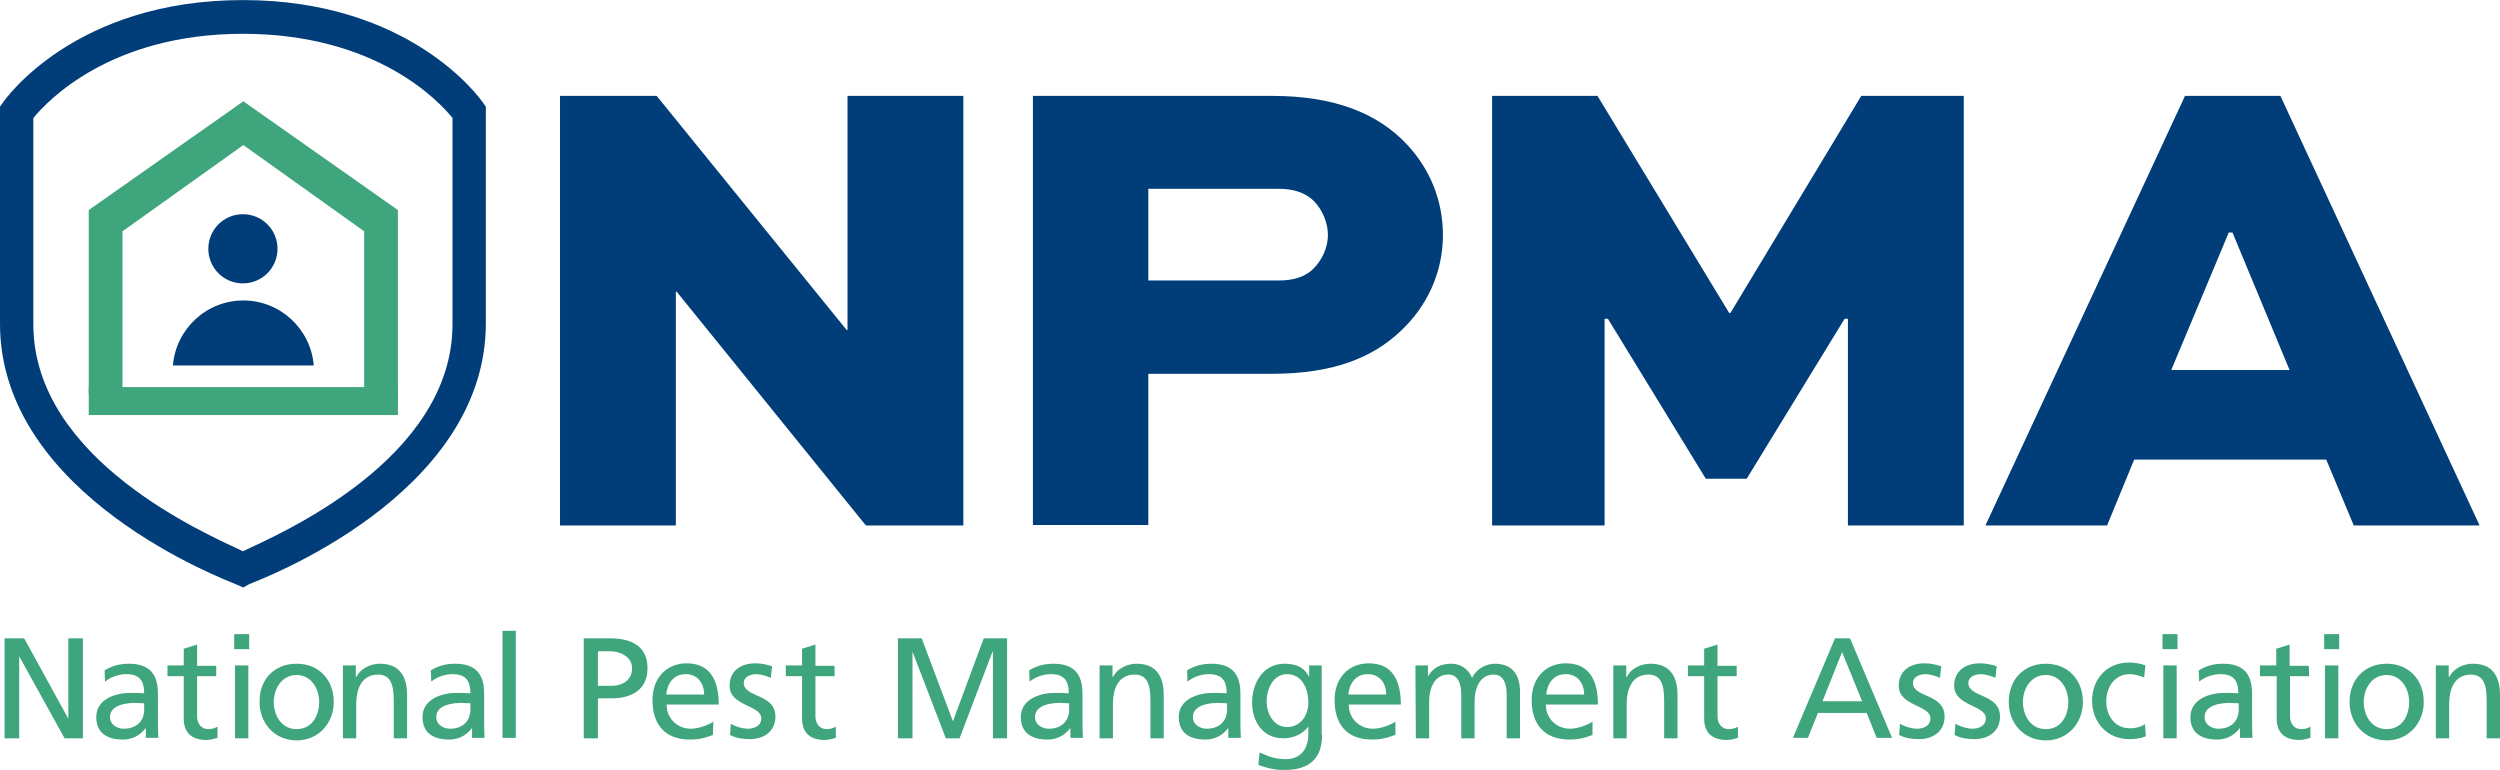 <svg xmlns="http://www.w3.org/2000/svg" fill="none" viewBox="0 0.43 133.97 41.26">
<path d="M13.04 31.913L12.682 31.756C12.169 31.533 0 27.023 0 17.78V6.149L0.156 5.926C0.313 5.702 4.041 0.434 13.017 0.434C21.993 0.434 25.722 5.702 25.878 5.926L26.035 6.149V17.758C26.035 27.001 13.888 31.511 13.352 31.734L13.04 31.913ZM1.786 6.752V17.803C1.786 25.081 11.097 29.055 13.017 29.97C14.96 29.055 24.249 25.059 24.249 17.803V6.752C23.512 5.836 20.14 2.242 13.017 2.242C5.917 2.242 2.545 5.836 1.786 6.752Z" fill="#003D79"/>
<path d="M6.564 21.264V12.825L13.04 8.204L19.515 12.825V21.643C20.252 21.8 20.587 21.956 21.323 22.157V11.686L13.04 5.859L4.756 11.686V21.532C5.493 21.42 5.828 21.353 6.564 21.264Z" fill="#3FA57D"/>
<path d="M21.323 21.174H4.756V22.67H21.323V21.174Z" fill="#3FA57D"/>
<path d="M14.871 13.762C14.871 14.789 14.044 15.615 13.017 15.615C11.99 15.615 11.164 14.789 11.164 13.762C11.164 12.735 11.99 11.909 13.017 11.909C14.044 11.909 14.871 12.735 14.871 13.762Z" fill="#003D79"/>
<path d="M16.814 20.014C16.657 18.072 15.027 16.531 13.04 16.531C11.053 16.531 9.423 18.072 9.267 20.014H16.814Z" fill="#003D79"/>
<path d="M0.246 34.637H1.296L3.662 38.946V34.637H4.444V39.995H3.461L1.028 35.597V39.995H0.246V34.637Z" fill="#3FA57D"/>
<path d="M5.605 36.355C5.962 36.132 6.386 35.998 6.9 35.998C8.016 35.998 8.463 36.556 8.463 37.605V39.213C8.463 39.659 8.485 39.86 8.485 39.972H7.815V39.459H7.793C7.614 39.704 7.235 40.061 6.587 40.061C5.739 40.061 5.158 39.704 5.158 38.856C5.158 37.873 6.23 37.561 6.967 37.561C7.257 37.561 7.458 37.561 7.726 37.583C7.726 36.913 7.48 36.556 6.766 36.556C6.364 36.556 5.917 36.712 5.627 36.958L5.605 36.355ZM7.726 38.119C7.57 38.119 7.413 38.097 7.257 38.097C6.877 38.097 5.895 38.164 5.895 38.856C5.895 39.28 6.297 39.481 6.632 39.481C7.346 39.481 7.726 39.034 7.726 38.454V38.119Z" fill="#3FA57D"/>
<path d="M11.588 36.667H10.561V38.811C10.561 39.257 10.829 39.503 11.164 39.503C11.387 39.503 11.543 39.436 11.655 39.369V39.972C11.499 40.016 11.275 40.083 11.052 40.083C10.315 40.083 9.846 39.726 9.846 38.945V36.667H8.976V36.087H9.846V35.194L10.561 34.971V36.109H11.588V36.667Z" fill="#3FA57D"/>
<path d="M13.353 35.217H12.549V34.413H13.353V35.217ZM12.594 36.087H13.308V39.995H12.594V36.087Z" fill="#3FA57D"/>
<path d="M15.898 35.998C17.081 35.998 17.885 36.846 17.885 38.052C17.885 39.168 17.081 40.106 15.898 40.106C14.714 40.106 13.911 39.191 13.911 38.052C13.888 36.846 14.692 35.998 15.898 35.998ZM15.898 39.503C16.746 39.503 17.104 38.744 17.104 38.052C17.104 37.315 16.657 36.601 15.898 36.601C15.116 36.601 14.67 37.315 14.67 38.052C14.67 38.722 15.049 39.503 15.898 39.503Z" fill="#3FA57D"/>
<path d="M18.376 36.087H19.068V36.712H19.09C19.314 36.266 19.827 35.998 20.363 35.998C21.368 35.998 21.814 36.623 21.814 37.672V39.994H21.1V37.963C21.1 37.047 20.899 36.601 20.274 36.578C19.448 36.578 19.09 37.226 19.09 38.186V39.994H18.376V36.087Z" fill="#3FA57D"/>
<path d="M23.087 36.355C23.444 36.132 23.869 35.998 24.382 35.998C25.499 35.998 25.945 36.556 25.945 37.605V39.213C25.945 39.659 25.968 39.86 25.968 39.972H25.298V39.459H25.275C25.097 39.704 24.717 40.061 24.07 40.061C23.221 40.061 22.641 39.704 22.641 38.856C22.641 37.873 23.712 37.561 24.449 37.561C24.739 37.561 24.94 37.561 25.208 37.583C25.208 36.913 24.963 36.556 24.248 36.556C23.846 36.556 23.4 36.712 23.11 36.958L23.087 36.355ZM25.208 38.119C25.052 38.119 24.896 38.097 24.739 38.097C24.36 38.097 23.378 38.164 23.378 38.856C23.378 39.28 23.779 39.481 24.114 39.481C24.829 39.481 25.208 39.034 25.208 38.454V38.119Z" fill="#3FA57D"/>
<path d="M27.642 34.234H26.928V39.972H27.642V34.234Z" fill="#3FA57D"/>
<path d="M31.282 34.637H32.689C33.783 34.637 34.699 35.016 34.699 36.244C34.699 37.427 33.783 37.852 32.801 37.852H32.041V39.995H31.282V34.637ZM32.041 37.182H32.801C33.269 37.182 33.872 36.936 33.872 36.244C33.872 35.574 33.158 35.329 32.689 35.329H32.041V37.182Z" fill="#3FA57D"/>
<path d="M38.203 39.816C37.935 39.905 37.623 40.061 36.975 40.061C35.591 40.061 34.966 39.213 34.966 37.94C34.966 36.779 35.703 35.976 36.797 35.976C38.092 35.976 38.516 36.936 38.516 38.186H35.725C35.725 38.967 36.328 39.481 37.02 39.481C37.489 39.481 38.047 39.235 38.226 39.101L38.203 39.816ZM37.734 37.65C37.734 37.047 37.377 36.556 36.752 36.556C36.038 36.556 35.747 37.136 35.703 37.65H37.734Z" fill="#3FA57D"/>
<path d="M39.164 39.213C39.454 39.391 39.856 39.481 40.057 39.481C40.392 39.481 40.794 39.347 40.794 38.922C40.794 38.208 39.097 38.275 39.097 37.181C39.097 36.377 39.7 35.976 40.481 35.976C40.816 35.976 41.084 36.043 41.374 36.132L41.307 36.757C41.151 36.668 40.727 36.556 40.548 36.556C40.191 36.556 39.856 36.712 39.856 37.025C39.856 37.829 41.553 37.583 41.553 38.833C41.553 39.659 40.883 40.039 40.191 40.039C39.834 40.039 39.454 39.994 39.119 39.816L39.164 39.213Z" fill="#3FA57D"/>
<path d="M44.724 36.667H43.697V38.811C43.697 39.257 43.965 39.503 44.3 39.503C44.523 39.503 44.679 39.436 44.791 39.369V39.972C44.634 40.016 44.411 40.083 44.188 40.083C43.451 40.083 42.982 39.726 42.982 38.945V36.667H42.111V36.087H42.982V35.194L43.697 34.971V36.109H44.724V36.667Z" fill="#3FA57D"/>
<path d="M48.117 34.637H49.39L51.065 39.08L52.717 34.637H53.967V39.995H53.208V35.351H53.186L51.422 39.995H50.685L48.899 35.351V39.995H48.117V34.637Z" fill="#3FA57D"/>
<path d="M55.151 36.355C55.508 36.132 55.932 35.998 56.446 35.998C57.562 35.998 58.009 36.556 58.009 37.605V39.213C58.009 39.659 58.031 39.86 58.031 39.972H57.361V39.459H57.339C57.16 39.704 56.781 40.061 56.133 40.061C55.285 40.061 54.704 39.704 54.704 38.856C54.704 37.873 55.776 37.561 56.513 37.561C56.803 37.561 57.004 37.561 57.272 37.583C57.272 36.913 57.026 36.556 56.312 36.556C55.91 36.556 55.463 36.712 55.173 36.958L55.151 36.355ZM57.294 38.119C57.138 38.119 56.982 38.097 56.825 38.097C56.423 38.097 55.463 38.164 55.463 38.856C55.463 39.28 55.865 39.481 56.2 39.481C56.915 39.481 57.294 39.034 57.294 38.454V38.119Z" fill="#3FA57D"/>
<path d="M58.925 36.087H59.617V36.712H59.639C59.863 36.266 60.376 35.998 60.912 35.998C61.917 35.998 62.363 36.623 62.363 37.672V39.994H61.649V37.963C61.649 37.047 61.448 36.601 60.823 36.578C59.997 36.578 59.639 37.226 59.639 38.186V39.994H58.925V36.087Z" fill="#3FA57D"/>
<path d="M63.614 36.355C63.971 36.132 64.395 35.998 64.909 35.998C66.025 35.998 66.472 36.556 66.472 37.605V39.213C66.472 39.659 66.494 39.86 66.494 39.972H65.824V39.459H65.802C65.623 39.704 65.243 40.061 64.596 40.061C63.748 40.061 63.167 39.704 63.167 38.856C63.167 37.873 64.239 37.561 64.976 37.561C65.266 37.561 65.467 37.561 65.735 37.583C65.735 36.913 65.489 36.556 64.775 36.556C64.373 36.556 63.926 36.712 63.636 36.958L63.614 36.355ZM65.757 38.119C65.601 38.119 65.445 38.097 65.288 38.097C64.909 38.097 63.926 38.164 63.926 38.856C63.926 39.28 64.328 39.481 64.663 39.481C65.377 39.481 65.757 39.034 65.757 38.454V38.119Z" fill="#3FA57D"/>
<path d="M70.848 39.816C70.848 40.999 70.245 41.691 68.838 41.691C68.414 41.691 68.057 41.646 67.432 41.423L67.499 40.753C68.057 40.999 68.369 41.111 68.905 41.111C69.664 41.111 70.111 40.597 70.111 39.771V39.392H70.089C69.776 39.793 69.285 39.994 68.771 39.994C67.655 39.994 67.097 39.079 67.097 38.074C67.097 37.07 67.655 35.998 68.838 35.998C69.531 35.998 69.91 36.244 70.133 36.668H70.156V36.087H70.826V39.816H70.848ZM70.111 38.074C70.111 37.271 69.731 36.556 68.972 36.556C68.235 36.556 67.878 37.338 67.878 38.007C67.878 38.744 68.302 39.392 68.972 39.392C69.664 39.392 70.111 38.811 70.111 38.074Z" fill="#3FA57D"/>
<path d="M74.755 39.816C74.487 39.905 74.175 40.061 73.527 40.061C72.143 40.061 71.518 39.213 71.518 37.94C71.518 36.779 72.254 35.976 73.349 35.976C74.644 35.976 75.068 36.936 75.068 38.186H72.277C72.277 38.967 72.88 39.481 73.572 39.481C74.041 39.481 74.599 39.235 74.778 39.101V39.816H74.755ZM74.286 37.65C74.286 37.047 73.929 36.556 73.304 36.556C72.589 36.556 72.299 37.136 72.254 37.65H74.286Z" fill="#3FA57D"/>
<path d="M75.85 36.087H76.519V36.645H76.542C76.81 36.199 77.212 35.998 77.77 35.998C78.216 35.998 78.663 36.221 78.886 36.757C79.154 36.199 79.735 35.998 80.092 35.998C81.097 35.998 81.454 36.645 81.454 37.494V39.994H80.74V37.672C80.74 37.181 80.628 36.578 80.047 36.578C79.311 36.578 79.02 37.293 79.02 38.03V39.994H78.306V37.672C78.306 37.181 78.194 36.578 77.614 36.578C76.877 36.578 76.586 37.293 76.586 38.03V39.994H75.872L75.85 36.087Z" fill="#3FA57D"/>
<path d="M85.339 39.816C85.071 39.905 84.758 40.061 84.111 40.061C82.727 40.061 82.079 39.213 82.079 37.94C82.079 36.779 82.816 35.976 83.91 35.976C85.205 35.976 85.629 36.936 85.629 38.186H82.838C82.838 38.967 83.441 39.481 84.133 39.481C84.602 39.481 85.16 39.235 85.339 39.101V39.816ZM84.892 37.65C84.892 37.047 84.535 36.556 83.91 36.556C83.195 36.556 82.905 37.136 82.861 37.65H84.892Z" fill="#3FA57D"/>
<path d="M86.455 36.087H87.147V36.712H87.17C87.393 36.266 87.906 35.998 88.442 35.998C89.447 35.998 89.894 36.623 89.894 37.672V39.994H89.179V37.963C89.179 37.047 88.978 36.601 88.353 36.578C87.527 36.578 87.17 37.226 87.17 38.186V39.994H86.455V36.087Z" fill="#3FA57D"/>
<path d="M93.065 36.667H92.037V38.811C92.037 39.257 92.305 39.503 92.64 39.503C92.864 39.503 93.02 39.436 93.132 39.369V39.972C92.975 40.016 92.752 40.083 92.529 40.083C91.792 40.083 91.323 39.726 91.323 38.945V36.667H90.452V36.087H91.323V35.194L92.037 34.971V36.109H93.065V36.667Z" fill="#3FA57D"/>
<path d="M98.334 34.637H99.138L101.393 39.972H100.567L100.031 38.633H97.419L96.883 39.972H96.079L98.334 34.637ZM98.714 35.373L97.664 38.008H99.786L98.714 35.373Z" fill="#3FA57D"/>
<path d="M101.817 39.213C102.107 39.391 102.509 39.481 102.71 39.481C103.045 39.481 103.447 39.347 103.447 38.922C103.447 38.208 101.75 38.275 101.75 37.181C101.75 36.377 102.353 35.976 103.134 35.976C103.469 35.976 103.737 36.043 104.028 36.132L103.961 36.757C103.804 36.668 103.38 36.556 103.201 36.556C102.844 36.556 102.509 36.712 102.509 37.025C102.509 37.829 104.206 37.583 104.206 38.833C104.206 39.659 103.536 40.039 102.844 40.039C102.487 40.039 102.107 39.994 101.772 39.816L101.817 39.213Z" fill="#3FA57D"/>
<path d="M104.787 39.213C105.077 39.391 105.479 39.481 105.68 39.481C106.015 39.481 106.417 39.347 106.417 38.922C106.417 38.208 104.72 38.275 104.72 37.181C104.72 36.377 105.323 35.976 106.104 35.976C106.439 35.976 106.707 36.043 106.997 36.132L106.93 36.757C106.774 36.668 106.35 36.556 106.171 36.556C105.814 36.556 105.479 36.712 105.479 37.025C105.479 37.829 107.176 37.583 107.176 38.833C107.176 39.659 106.506 40.039 105.814 40.039C105.457 40.039 105.077 39.994 104.742 39.816L104.787 39.213Z" fill="#3FA57D"/>
<path d="M109.632 35.998C110.815 35.998 111.619 36.846 111.619 38.052C111.619 39.168 110.815 40.106 109.632 40.106C108.448 40.106 107.645 39.191 107.645 38.052C107.645 36.846 108.448 35.998 109.632 35.998ZM109.632 39.503C110.48 39.503 110.837 38.744 110.837 38.052C110.837 37.315 110.391 36.601 109.632 36.601C108.85 36.601 108.404 37.315 108.404 38.052C108.404 38.722 108.783 39.503 109.632 39.503Z" fill="#3FA57D"/>
<path d="M114.901 36.735C114.633 36.624 114.343 36.557 114.12 36.557C113.316 36.557 112.87 37.271 112.87 38.008C112.87 38.7 113.249 39.459 114.165 39.459C114.41 39.459 114.723 39.392 114.946 39.236L114.991 39.883C114.7 40.017 114.343 40.039 114.098 40.039C112.914 40.039 112.11 39.124 112.11 37.986C112.11 36.802 112.914 35.932 114.098 35.932C114.388 35.932 114.767 35.999 114.968 36.088L114.901 36.735Z" fill="#3FA57D"/>
<path d="M116.688 35.217H115.884V34.413H116.688V35.217ZM115.928 36.087H116.643V39.995H115.928V36.087Z" fill="#3FA57D"/>
<path d="M117.826 36.355C118.184 36.132 118.608 35.998 119.121 35.998C120.238 35.998 120.684 36.556 120.684 37.605V39.213C120.684 39.659 120.707 39.86 120.707 39.972H120.037V39.459H120.015C119.836 39.704 119.456 40.061 118.809 40.061C117.96 40.061 117.38 39.704 117.38 38.856C117.38 37.873 118.452 37.561 119.188 37.561C119.479 37.561 119.68 37.561 119.948 37.583C119.948 36.913 119.702 36.556 118.988 36.556C118.586 36.556 118.139 36.712 117.849 36.958L117.826 36.355ZM119.97 38.119C119.814 38.119 119.657 38.097 119.501 38.097C119.121 38.097 118.139 38.164 118.139 38.856C118.139 39.28 118.541 39.481 118.876 39.481C119.59 39.481 119.97 39.034 119.97 38.454V38.119Z" fill="#3FA57D"/>
<path d="M123.744 36.667H122.717V38.811C122.717 39.257 122.985 39.503 123.32 39.503C123.543 39.503 123.699 39.436 123.811 39.369V39.972C123.655 40.016 123.432 40.083 123.208 40.083C122.471 40.083 122.003 39.726 122.003 38.945V36.667H121.109V36.087H121.98V35.194L122.695 34.971V36.109H123.722L123.744 36.667Z" fill="#3FA57D"/>
<path d="M125.352 35.217H124.548V34.413H125.352V35.217ZM124.593 36.087H125.307V39.995H124.593V36.087Z" fill="#3FA57D"/>
<path d="M127.896 35.998C129.08 35.998 129.884 36.846 129.884 38.052C129.884 39.168 129.08 40.106 127.896 40.106C126.713 40.106 125.909 39.191 125.909 38.052C125.909 36.846 126.713 35.998 127.896 35.998ZM127.896 39.503C128.745 39.503 129.102 38.744 129.102 38.052C129.102 37.315 128.656 36.601 127.896 36.601C127.115 36.601 126.668 37.315 126.668 38.052C126.668 38.722 127.048 39.503 127.896 39.503Z" fill="#3FA57D"/>
<path d="M130.531 36.087H131.223V36.712H131.246C131.469 36.266 131.983 35.998 132.518 35.998C133.523 35.998 133.97 36.623 133.97 37.672V39.994H133.255V37.963C133.255 37.047 133.054 36.601 132.429 36.578C131.603 36.578 131.246 37.226 131.246 38.186V39.994H130.531V36.087Z" fill="#3FA57D"/>
<path d="M51.624 5.569V28.587H46.399L36.262 16.062H36.217V28.587H30.01V5.569H35.19L45.372 18.116H45.416V5.569H51.624Z" fill="#003D79"/>
<path d="M55.352 28.587V5.569H68.19C71.473 5.569 73.839 6.485 75.425 8.204C76.63 9.499 77.323 11.173 77.323 13.026C77.323 15.035 76.474 16.844 75.067 18.161C73.549 19.612 71.406 20.46 68.19 20.46H61.536V28.565H55.352V28.587ZM61.536 10.57V15.46H68.548C69.329 15.46 69.954 15.259 70.379 14.834C70.847 14.366 71.16 13.696 71.16 13.026C71.16 12.356 70.87 11.687 70.423 11.218C69.932 10.726 69.262 10.548 68.548 10.548H61.536V10.57Z" fill="#003D79"/>
<path d="M99.026 28.587V17.514H98.848L93.601 26.086H91.412L86.165 17.514H85.987V28.587H79.958V5.569H85.607L92.663 17.201H92.73L99.741 5.569H105.234V28.587H99.026Z" fill="#003D79"/>
<path d="M106.395 28.587L117.09 5.569H122.203L132.876 28.587H126.133L124.659 25.059H114.366L112.914 28.587H106.395ZM116.353 20.259H122.694L119.635 12.892H119.434L116.353 20.259Z" fill="#003D79"/>
</svg>